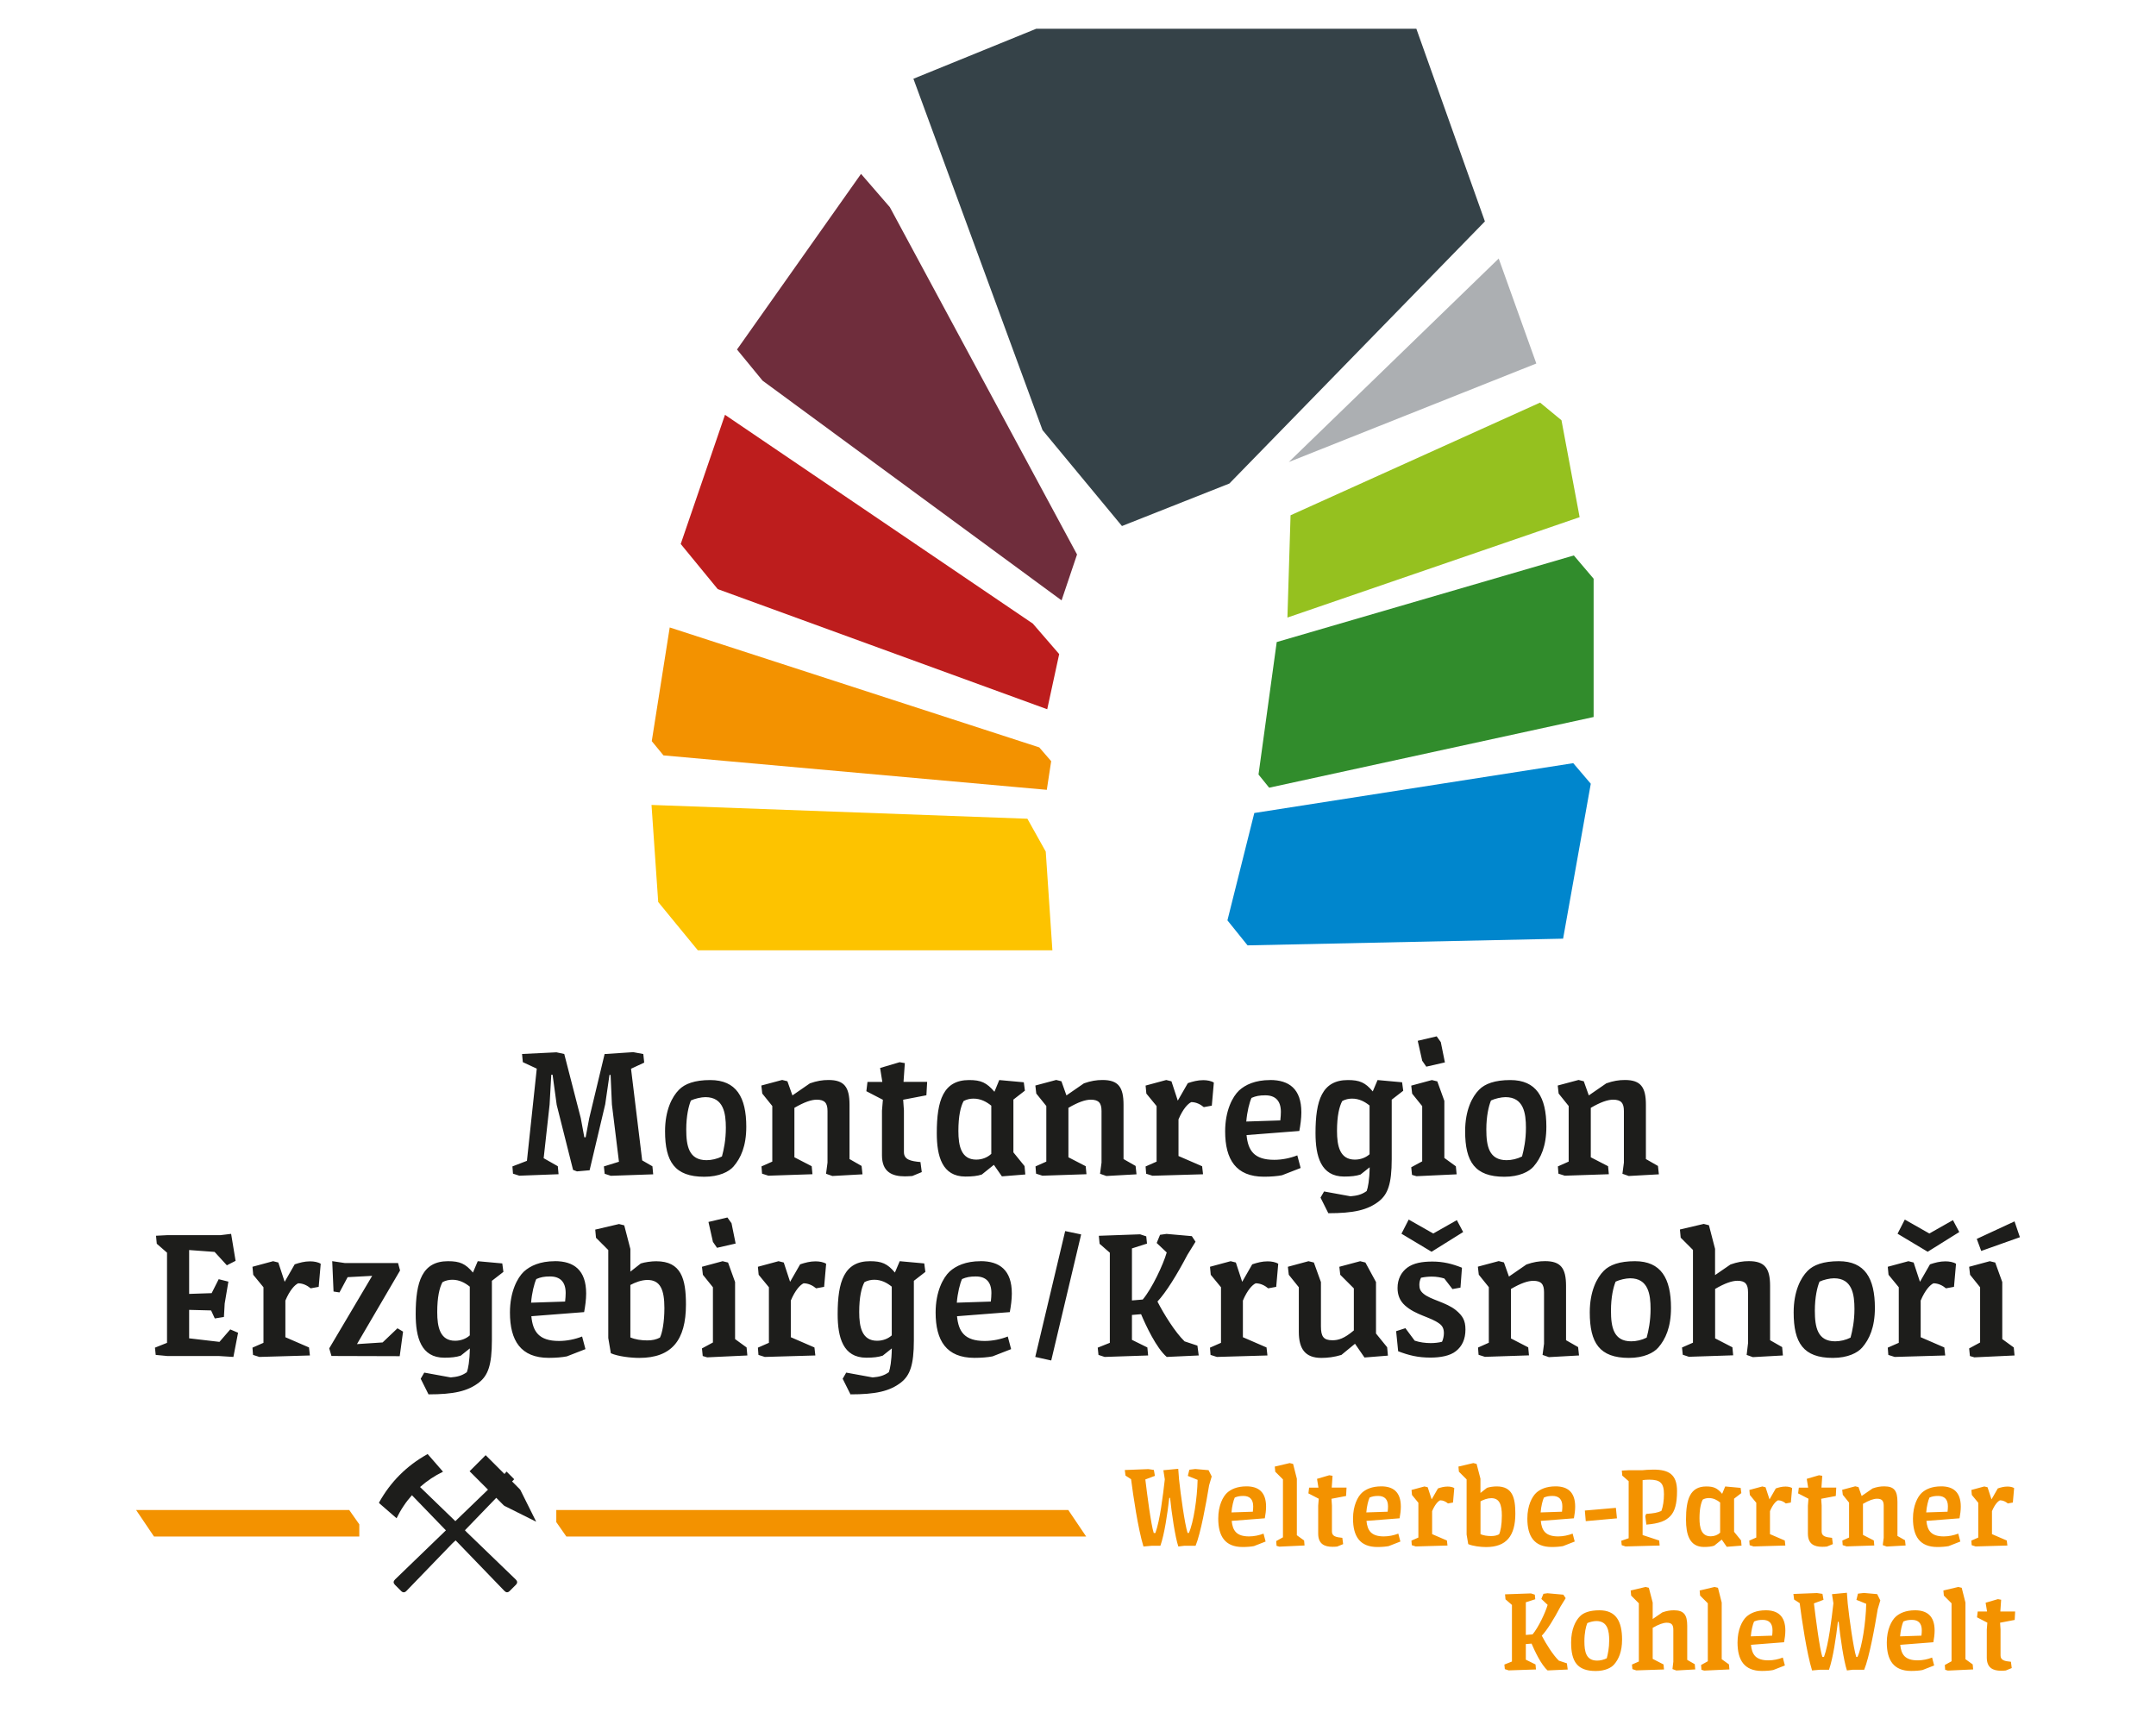 <?xml version="1.0" encoding="UTF-8"?>
<svg xmlns="http://www.w3.org/2000/svg" xmlns:xlink="http://www.w3.org/1999/xlink" id="a" width="75" height="60" viewBox="0 0 425.2 340.16"><defs><clipPath id="b"><rect width="425.2" height="340.16" fill="none"/></clipPath><clipPath id="c"><rect width="425.2" height="340.16" fill="none"/></clipPath></defs><g clip-path="url(#b)"><path d="M389.85,244.3l.88,2.38,7.63-2.71-1.06-3.12-7.44,3.45ZM393.48,248.96l-1.06-.26-4.07,1.1.18,1.58,1.98,2.46v10.89l-2.16,1.17.15,1.5.88.26,7.92-.37-.15-1.58-2.27-1.65v-11.25l-1.39-3.85ZM385.16,240.6l-4.66,2.64-4.84-2.75-1.43,2.79,5.94,3.56,6.23-3.89-1.25-2.35ZM374.46,264.8l-2.16.95.11,1.43,1.25.4,9.97-.29-.18-1.58-4.66-2.02v-7.22c.88-2.09,1.87-3.12,2.53-3.41.95,0,1.8.44,2.46.99l1.58-.29.4-4.55c-.51-.33-1.32-.48-2.09-.48-1.1,0-2.05.26-3.04.59l-1.98,3.45-1.25-3.81-1.03-.26-4.07,1.1.15,1.58,2.02,2.46v10.96ZM364.96,263.77c-.95.48-2.05.73-3.04.73-3.48,0-4-2.79-4-6.05,0-2.68.48-4.66.92-5.72.77-.37,2.02-.66,2.86-.66,3.59,0,4.03,3.19,4.03,6.05,0,2.38-.4,4.29-.77,5.65M367.27,265.71c1.39-1.61,2.49-3.96,2.49-7.81,0-5.83-1.98-9.2-7.11-9.2-3.04,0-5.02.73-6.16,1.91-1.36,1.36-2.75,4.03-2.75,8.18,0,6.01,1.91,8.98,7.73,8.98,2.93,0,4.88-.99,5.79-2.05M344.73,264.98l-.26,2.2,1.21.44,5.94-.33-.15-1.65-2.38-1.36v-10.71c0-3.48-1.06-4.88-4.18-4.88-1.21,0-2.27.18-3.63.66l-3.04,2.09v-5.17l-1.21-4.66-1.03-.26-4.69,1.1.15,1.61,2.42,2.42v18.29l-2.16.95.15,1.43,1.21.4,8.73-.29-.15-1.58-3.41-1.76v-9.75c1.94-1.14,3.37-1.61,4.4-1.61,1.54,0,2.09.66,2.09,2.24v10.15ZM324.75,263.77c-.95.48-2.05.73-3.04.73-3.48,0-4-2.79-4-6.05,0-2.68.48-4.66.92-5.72.77-.37,2.02-.66,2.86-.66,3.59,0,4.03,3.19,4.03,6.05,0,2.38-.4,4.29-.77,5.65M327.06,265.71c1.39-1.61,2.49-3.96,2.49-7.81,0-5.83-1.98-9.2-7.11-9.2-3.04,0-5.02.73-6.16,1.91-1.36,1.36-2.75,4.03-2.75,8.18,0,6.01,1.91,8.98,7.73,8.98,2.93,0,4.88-.99,5.79-2.05M304.51,264.98l-.29,2.2,1.25.44,5.94-.33-.18-1.65-2.38-1.36v-10.71c0-3.48-1.03-4.88-4.14-4.88-1.21,0-2.31.18-3.67.66l-3.45,2.38-.99-2.79-1.03-.26-4.11,1.1.18,1.58,1.98,2.46v10.96l-2.13.95.11,1.43,1.25.4,8.69-.29-.15-1.58-3.41-1.76v-9.75c1.94-1.14,3.37-1.61,4.4-1.61,1.58,0,2.13.66,2.13,2.24v10.15ZM287.32,240.6l-4.66,2.64-4.84-2.75-1.43,2.79,5.94,3.56,6.23-3.89-1.25-2.35ZM288.31,249.98c-1.91-.77-3.74-1.21-5.79-1.21s-3.74.29-4.99,1.21c-1.17.88-1.91,2.24-1.91,4,0,1.32.4,2.49,1.47,3.45,2.13,1.91,4.95,2.24,6.75,3.56.62.44.92.99.92,1.91,0,.55-.15,1.25-.37,1.69-.7.18-1.47.26-2.24.26-1.06,0-2.16-.15-3.15-.48l-1.83-2.46-1.83.59.4,3.96c2.13.81,3.89,1.25,6.38,1.25,1.91,0,3.85-.33,5.02-1.28,1.21-.95,1.87-2.35,1.87-4.25,0-1.8-.55-2.71-1.87-3.81-1.94-1.58-4.99-2.05-6.41-3.26-.66-.55-.81-1.06-.81-1.76,0-.48.11-.95.33-1.39.73-.15,1.47-.22,2.13-.22.92,0,1.72.15,2.46.37l1.61,2.09,1.58-.29.29-3.89ZM259.12,248.96l-1.06-.26-4.07,1.1.18,1.58,1.98,2.46v8.8c0,3.34,1.25,5.13,4.44,5.13,1.21,0,2.53-.15,3.96-.59l2.68-2.2,1.87,2.71,4.62-.37-.15-1.65-2.2-2.71v-10.15l-2.09-3.85-1.03-.26-4.11,1.1.18,1.58,2.68,2.68v8.29c-1.91,1.61-3.04,1.94-4.22,1.94-1.76,0-2.27-.73-2.27-2.75v-8.72l-1.39-3.85ZM240.79,264.8l-2.16.95.11,1.43,1.25.4,9.97-.29-.18-1.58-4.66-2.02v-7.22c.88-2.09,1.87-3.12,2.53-3.41.95,0,1.8.44,2.46.99l1.58-.29.4-4.55c-.51-.33-1.32-.48-2.09-.48-1.1,0-2.05.26-3.04.59l-1.98,3.45-1.25-3.81-1.03-.26-4.07,1.1.15,1.58,2.02,2.46v10.96ZM218.87,264.8l-2.38.95.15,1.43,1.21.4,8.58-.29-.15-1.58-3.04-1.5v-4.91l1.8-.15c.95,2.24,3.01,6.67,5.06,8.43l6.31-.29-.26-1.94-2.53-.84c-1.87-1.8-4.11-5.43-5.35-7.85,1.65-1.76,3.81-5.21,5.9-9.2l1.61-2.6-.73-1.1-4.99-.44-1.28.18-.66,1.61,1.98,1.87c-.7,2.42-2.9,7.11-4.73,9.28l-2.13.18v-10.26l2.97-.95-.15-1.43-1.21-.4-8.14.29.15,1.58,2.02,1.76v17.78ZM207.32,268.28l5.9-24.86-3.15-.66-5.9,24.82,3.15.7ZM189.73,252.22c.84-.37,1.58-.51,2.71-.51,1.98,0,3.08,1.06,3.08,3.26,0,.4-.04,1.14-.11,1.69l-6.71.22c.15-1.91.62-3.78,1.03-4.66M193.39,248.7c-2.93,0-4.88.92-6.12,2.05-1.28,1.21-2.75,3.96-2.75,8.07,0,5.54,2.13,8.94,7.66,8.94,1.39,0,2.64-.11,3.56-.29l3.67-1.43-.66-2.49c-1.39.55-3.01.88-4.55.88-4,0-5.17-1.87-5.46-4.88l10.41-.81c.22-1.17.4-2.49.4-3.67,0-4.62-2.42-6.38-6.16-6.38M175.87,263.33c-.73.66-1.76,1.06-2.9,1.06-2.97,0-3.52-2.71-3.52-5.65s.44-4.8,1.03-5.9c.59-.33,1.28-.48,1.94-.48,1.39,0,2.49.59,3.45,1.36v9.6ZM182.28,249.14l-4.84-.44-.95,2.24c-1.47-1.76-2.6-2.24-4.91-2.24-5.1,0-6.38,4.03-6.38,10.45,0,4.58,1.06,8.58,5.65,8.58,1.36,0,2.35-.11,3.23-.4l1.8-1.43c-.04,2.53-.33,4-.59,4.69-1.03.73-1.94.92-3.19,1.03l-5.21-.95-.7,1.21,1.54,3.08c4.91,0,7.74-.59,10.01-2.38,1.69-1.36,2.49-3.34,2.49-8.28v-11.73l2.27-1.76-.22-1.65ZM151.63,264.8l-2.16.95.11,1.43,1.25.4,9.97-.29-.18-1.58-4.66-2.02v-7.22c.88-2.09,1.87-3.12,2.53-3.41.95,0,1.8.44,2.46.99l1.58-.29.4-4.55c-.51-.33-1.32-.48-2.09-.48-1.1,0-2.05.26-3.04.59l-1.98,3.45-1.25-3.81-1.03-.26-4.07,1.1.15,1.58,2.02,2.46v10.96ZM140.6,244.89l.81,1.17,3.67-.84-.81-4-.81-1.14-3.74.88.88,3.92ZM143.57,248.96l-1.06-.26-4.07,1.1.18,1.58,1.98,2.46v10.89l-2.16,1.17.15,1.5.88.26,7.92-.37-.15-1.58-2.27-1.65v-11.25l-1.39-3.85ZM124.32,253.39c.95-.51,2.2-.99,3.37-.99,2.53,0,3.34,1.91,3.34,5.54,0,2.82-.44,4.99-.88,5.83-.73.37-1.47.55-2.49.55-1.21,0-2.38-.18-3.34-.59v-10.34ZM119.96,263.84l.51,3.01c1.39.62,3.89.92,5.61.92,6.38,0,9.2-3.48,9.2-10.52,0-5.06-.92-8.54-5.87-8.54-.95,0-2.24.18-3.04.44l-2.05,1.61v-4.47l-1.21-4.66-1.03-.26-4.69,1.1.15,1.61,2.42,2.42v17.34ZM105.77,252.22c.84-.37,1.58-.51,2.71-.51,1.98,0,3.08,1.06,3.08,3.26,0,.4-.04,1.14-.11,1.69l-6.71.22c.15-1.91.62-3.78,1.03-4.66M109.44,248.7c-2.93,0-4.88.92-6.12,2.05-1.28,1.21-2.75,3.96-2.75,8.07,0,5.54,2.13,8.94,7.66,8.94,1.39,0,2.64-.11,3.56-.29l3.67-1.43-.66-2.49c-1.39.55-3.01.88-4.55.88-4,0-5.17-1.87-5.46-4.88l10.41-.81c.22-1.17.4-2.49.4-3.67,0-4.62-2.42-6.38-6.16-6.38M92.65,263.33c-.73.66-1.76,1.06-2.9,1.06-2.97,0-3.52-2.71-3.52-5.65s.44-4.8,1.03-5.9c.59-.33,1.28-.48,1.94-.48,1.39,0,2.49.59,3.45,1.36v9.6ZM99.06,249.14l-4.84-.44-.95,2.24c-1.47-1.76-2.6-2.24-4.91-2.24-5.1,0-6.38,4.03-6.38,10.45,0,4.58,1.06,8.58,5.65,8.58,1.36,0,2.35-.11,3.23-.4l1.8-1.43c-.04,2.53-.33,4-.59,4.69-1.03.73-1.94.92-3.19,1.03l-5.21-.95-.7,1.21,1.54,3.08c4.91,0,7.74-.59,10.01-2.38,1.69-1.36,2.49-3.34,2.49-8.28v-11.73l2.27-1.76-.22-1.65ZM65.78,254.68l1.17.18,1.61-3.01,4.84-.26-8.47,14.3.44,1.5,13.46.04.66-4.84-1.1-.66-2.93,2.79-5.06.33,8.5-14.52-.4-1.47h-10.52l-2.46-.37.26,5.97ZM51.95,264.8l-2.16.95.11,1.43,1.25.4,9.97-.29-.18-1.58-4.66-2.02v-7.22c.88-2.09,1.87-3.12,2.53-3.41.95,0,1.8.44,2.46.99l1.58-.29.4-4.55c-.51-.33-1.32-.48-2.09-.48-1.1,0-2.05.26-3.04.59l-1.98,3.45-1.25-3.81-1.03-.26-4.07,1.1.15,1.58,2.02,2.46v10.96ZM43.45,243.57h-10.52l-2.16.11.15,1.58,2.02,1.76v17.78l-2.38.95.15,1.43,2.31.22h10.15l2.86.18.92-4.77-1.54-.66-2.13,2.46-5.98-.7v-5.61l4.33.11.73,1.58,1.8-.29.15-2.64.73-4.33-1.91-.48-1.39,2.75-4.44.15v-8.65l5.02.37,2.42,2.64,1.72-.88-.88-5.32-2.13.26Z" fill="#1d1d1b"/><path d="M320.26,229.26l-.29,2.2,1.25.44,5.94-.33-.18-1.65-2.38-1.36v-10.71c0-3.48-1.03-4.88-4.14-4.88-1.21,0-2.31.18-3.67.66l-3.45,2.38-.99-2.79-1.03-.26-4.11,1.1.18,1.58,1.98,2.46v10.96l-2.13.95.11,1.43,1.25.4,8.69-.29-.15-1.58-3.41-1.76v-9.75c1.94-1.14,3.37-1.61,4.4-1.61,1.58,0,2.13.66,2.13,2.24v10.15ZM300.17,228.05c-.95.48-2.05.73-3.04.73-3.48,0-4-2.79-4-6.05,0-2.68.48-4.66.92-5.72.77-.37,2.02-.66,2.86-.66,3.59,0,4.03,3.19,4.03,6.05,0,2.38-.4,4.29-.77,5.65M302.48,229.99c1.39-1.61,2.49-3.96,2.49-7.81,0-5.83-1.98-9.2-7.11-9.2-3.04,0-5.02.73-6.16,1.91-1.36,1.36-2.75,4.03-2.75,8.18,0,6.01,1.91,8.98,7.74,8.98,2.93,0,4.88-.99,5.79-2.05M280.48,209.17l.81,1.17,3.67-.84-.81-4-.81-1.14-3.74.88.88,3.92ZM283.45,213.24l-1.06-.26-4.07,1.1.18,1.58,1.98,2.46v10.89l-2.16,1.17.15,1.5.88.26,7.92-.37-.15-1.58-2.27-1.65v-11.25l-1.39-3.85ZM270.1,227.61c-.73.66-1.76,1.06-2.9,1.06-2.97,0-3.52-2.71-3.52-5.65s.44-4.8,1.03-5.9c.59-.33,1.28-.48,1.94-.48,1.39,0,2.49.59,3.45,1.36v9.6ZM276.52,213.42l-4.84-.44-.95,2.24c-1.47-1.76-2.6-2.24-4.91-2.24-5.1,0-6.38,4.03-6.38,10.45,0,4.58,1.06,8.58,5.65,8.58,1.36,0,2.35-.11,3.23-.4l1.8-1.43c-.04,2.53-.33,4-.59,4.69-1.03.73-1.94.92-3.19,1.03l-5.21-.95-.7,1.21,1.54,3.08c4.91,0,7.74-.59,10.01-2.38,1.69-1.36,2.49-3.34,2.49-8.28v-11.73l2.27-1.76-.22-1.65ZM246.82,216.5c.84-.37,1.58-.51,2.71-.51,1.98,0,3.08,1.06,3.08,3.26,0,.4-.04,1.14-.11,1.69l-6.71.22c.15-1.91.62-3.78,1.03-4.66M250.49,212.98c-2.93,0-4.88.92-6.12,2.05-1.28,1.21-2.75,3.96-2.75,8.07,0,5.54,2.13,8.94,7.66,8.94,1.39,0,2.64-.11,3.56-.29l3.67-1.43-.66-2.49c-1.39.55-3.01.88-4.55.88-4,0-5.17-1.87-5.46-4.88l10.41-.81c.22-1.17.4-2.49.4-3.67,0-4.62-2.42-6.38-6.16-6.38M228.09,229.07l-2.16.95.11,1.43,1.25.4,9.97-.29-.18-1.58-4.66-2.02v-7.22c.88-2.09,1.87-3.12,2.53-3.41.95,0,1.8.44,2.46.99l1.58-.29.4-4.55c-.51-.33-1.32-.48-2.09-.48-1.1,0-2.05.26-3.04.59l-1.98,3.45-1.25-3.81-1.03-.26-4.07,1.1.15,1.58,2.02,2.46v10.96ZM217.24,229.26l-.29,2.2,1.25.44,5.94-.33-.18-1.65-2.38-1.36v-10.71c0-3.48-1.03-4.88-4.14-4.88-1.21,0-2.31.18-3.67.66l-3.45,2.38-.99-2.79-1.03-.26-4.11,1.1.18,1.58,1.98,2.46v10.96l-2.13.95.11,1.43,1.25.4,8.69-.29-.15-1.58-3.41-1.76v-9.75c1.94-1.14,3.37-1.61,4.4-1.61,1.58,0,2.13.66,2.13,2.24v10.15ZM192.53,228.67c-2.97,0-3.52-2.71-3.52-5.65s.44-4.8,1.03-5.9c.59-.33,1.28-.48,1.94-.48,1.43,0,2.57.62,3.52,1.39v9.5c-.73.7-1.8,1.14-2.97,1.14M197.59,231.97l4.62-.37-.15-1.65-2.2-2.71v-10.41l2.27-1.76-.22-1.65-4.84-.44-.95,2.31c-1.54-1.8-2.64-2.31-4.99-2.31-5.1,0-6.38,4.03-6.38,10.45,0,4.58,1.06,8.58,5.65,8.58,1.36,0,2.35-.11,3.23-.4l2.38-1.91,1.58,2.27ZM170.86,215.18l3.26,1.69-.18,2.16v8.8c0,3.26,1.98,4.14,4.51,4.14.51,0,1.03-.04,1.47-.07l1.87-.77-.26-1.98c-1.98-.18-3.26-.48-3.26-1.98v-8.18l-.15-2.13,4.58-.88.15-2.64h-4.66l.26-3.7-1.03-.18-3.85,1.14.44,2.75h-2.93l-.22,1.83ZM163.2,229.26l-.29,2.2,1.25.44,5.94-.33-.18-1.65-2.38-1.36v-10.71c0-3.48-1.03-4.88-4.14-4.88-1.21,0-2.31.18-3.67.66l-3.45,2.38-.99-2.79-1.03-.26-4.11,1.1.18,1.58,1.98,2.46v10.96l-2.13.95.11,1.43,1.25.4,8.69-.29-.15-1.58-3.41-1.76v-9.75c1.94-1.14,3.37-1.61,4.4-1.61,1.58,0,2.13.66,2.13,2.24v10.15ZM142.38,228.05c-.95.48-2.05.73-3.04.73-3.48,0-4-2.79-4-6.05,0-2.68.48-4.66.92-5.72.77-.37,2.02-.66,2.86-.66,3.59,0,4.03,3.19,4.03,6.05,0,2.38-.4,4.29-.77,5.65M144.69,229.99c1.39-1.61,2.49-3.96,2.49-7.81,0-5.83-1.98-9.2-7.11-9.2-3.04,0-5.02.73-6.16,1.91-1.36,1.36-2.75,4.03-2.75,8.18,0,6.01,1.91,8.98,7.74,8.98,2.93,0,4.88-.99,5.79-2.05M119.1,230.03l.15,1.43,1.21.4,8.36-.29-.15-1.58-2.02-1.17-2.2-18.07,2.6-1.21-.18-1.69-1.98-.37-5.65.37-3.04,12.68-.7,3.74h-.26l-.7-3.78-3.26-12.65-1.54-.33-6.78.33.15,1.61,2.75,1.28-1.94,18.18-2.86,1.1.11,1.43,1.25.4,7.74-.29-.15-1.58-2.79-1.58,1.17-10.56.33-5.9h.26l.81,5.94,3.23,12.83.77.29,2.49-.22,3.08-13.01.84-5.79h.22l.26,5.83,1.39,11.29-2.97.92Z" fill="#1d1d1b"/><path d="M389.89,318.92l2.05,1.06-.11,1.36v5.52c0,2.05,1.24,2.6,2.83,2.6.32,0,.64-.02.92-.05l1.17-.48-.16-1.24c-1.24-.11-2.05-.3-2.05-1.24v-5.13l-.09-1.33,2.88-.55.09-1.66h-2.92l.16-2.32-.64-.12-2.42.71.28,1.73h-1.84l-.14,1.15ZM384.88,316.16v11.43l-1.33.74.07.94.55.16,4.97-.23-.09-.99-1.43-1.03v-11.16l-.74-2.92-.67-.16-2.94.69.09,1.01,1.52,1.52ZM375.38,319.75c.53-.23.99-.32,1.7-.32,1.24,0,1.93.67,1.93,2.05,0,.25-.02.71-.07,1.06l-4.21.14c.09-1.2.39-2.37.64-2.92M377.68,317.54c-1.84,0-3.06.58-3.84,1.29-.8.76-1.73,2.48-1.73,5.06,0,3.47,1.33,5.61,4.81,5.61.87,0,1.66-.07,2.23-.18l2.3-.9-.41-1.56c-.87.35-1.89.55-2.85.55-2.51,0-3.24-1.17-3.43-3.06l6.53-.51c.14-.74.25-1.56.25-2.3,0-2.9-1.52-4-3.86-4M361.3,314.37l.28,1.79c-.37,3.22-.94,8.05-1.86,10.58h-.32c-.53-1.56-1.31-7.64-1.66-10.56l1.89-.71-.21-1.17-1.08-.16-4.65.18.14,1.1,1.1.71c.39,3.08,1.38,9.84,2.44,13.27l1.61-.14h1.73c.8-2.3,1.4-6.35,1.75-9.45h.16c.3,2.99,1.01,7.8,1.63,9.59l1.15-.14h2.25c.99-2.37,2.09-8.39,2.67-11.94l.51-1.73-.62-1.24-2.62-.23-1.17.14-.3,1.22,1.93.78c-.07,3.57-.8,8.49-1.72,10.47h-.25c-.57-1.82-1.36-7.54-1.68-10.56l-.16-2.09-2.92.28ZM345.94,319.75c.53-.23.99-.32,1.7-.32,1.24,0,1.93.67,1.93,2.05,0,.25-.02.71-.07,1.06l-4.21.14c.09-1.2.39-2.37.64-2.92M348.24,317.54c-1.84,0-3.06.58-3.84,1.29-.8.76-1.73,2.48-1.73,5.06,0,3.47,1.33,5.61,4.81,5.61.87,0,1.66-.07,2.23-.18l2.3-.9-.41-1.56c-.87.35-1.89.55-2.85.55-2.51,0-3.24-1.17-3.43-3.06l6.53-.51c.14-.74.25-1.56.25-2.3,0-2.9-1.52-4-3.86-4M336.81,316.16v11.43l-1.33.74.07.94.55.16,4.97-.23-.09-.99-1.43-1.03v-11.16l-.74-2.92-.67-.16-2.94.69.09,1.01,1.52,1.52ZM330,327.75l-.16,1.38.76.28,3.73-.21-.09-1.03-1.49-.85v-6.72c0-2.18-.67-3.06-2.62-3.06-.76,0-1.43.11-2.28.41l-1.91,1.31v-3.24l-.76-2.92-.64-.16-2.94.69.09,1.01,1.52,1.52v11.48l-1.36.6.09.9.76.25,5.47-.18-.09-.99-2.14-1.1v-6.12c1.22-.71,2.12-1.01,2.76-1.01.97,0,1.31.41,1.31,1.4v6.37ZM316.89,327c-.6.3-1.29.46-1.91.46-2.18,0-2.51-1.75-2.51-3.8,0-1.68.3-2.92.57-3.59.48-.23,1.27-.41,1.79-.41,2.25,0,2.53,2,2.53,3.8,0,1.49-.25,2.69-.48,3.54M318.34,328.21c.87-1.01,1.56-2.48,1.56-4.9,0-3.66-1.24-5.77-4.46-5.77-1.91,0-3.15.46-3.86,1.2-.85.85-1.73,2.53-1.73,5.13,0,3.77,1.2,5.64,4.85,5.64,1.84,0,3.06-.62,3.63-1.29M298.19,327.64l-1.5.6.09.9.76.25,5.38-.18-.09-.99-1.91-.94v-3.08l1.13-.09c.6,1.4,1.89,4.19,3.17,5.29l3.96-.18-.16-1.22-1.59-.53c-1.17-1.13-2.58-3.4-3.36-4.92,1.04-1.1,2.39-3.27,3.7-5.77l1.01-1.63-.46-.69-3.13-.28-.8.11-.41,1.01,1.24,1.17c-.44,1.52-1.82,4.46-2.97,5.82l-1.33.11v-6.44l1.86-.6-.09-.9-.76-.25-5.11.18.09.99,1.27,1.1v11.15Z" fill="#f39200"/><path d="M390.14,303.2l-1.36.6.07.9.78.25,6.26-.18-.12-.99-2.92-1.26v-4.53c.55-1.31,1.17-1.96,1.59-2.14.6,0,1.13.28,1.54.62l.99-.18.25-2.85c-.32-.21-.83-.3-1.31-.3-.69,0-1.29.16-1.91.37l-1.24,2.16-.78-2.39-.64-.16-2.55.69.09.99,1.27,1.54v6.88ZM380.53,295.31c.53-.23.99-.32,1.7-.32,1.24,0,1.93.67,1.93,2.05,0,.25-.02.71-.07,1.06l-4.21.14c.09-1.2.39-2.37.64-2.92M382.83,293.1c-1.84,0-3.06.57-3.84,1.29-.8.76-1.72,2.48-1.72,5.06,0,3.47,1.33,5.61,4.81,5.61.87,0,1.66-.07,2.23-.18l2.3-.9-.41-1.56c-.87.34-1.89.55-2.85.55-2.51,0-3.24-1.17-3.43-3.06l6.53-.51c.14-.74.25-1.56.25-2.3,0-2.9-1.52-4-3.86-4M371.49,303.31l-.18,1.38.78.28,3.73-.21-.12-1.03-1.49-.85v-6.72c0-2.19-.64-3.06-2.6-3.06-.76,0-1.45.11-2.3.41l-2.16,1.49-.62-1.75-.64-.16-2.58.69.12.99,1.24,1.54v6.88l-1.33.6.07.9.78.25,5.45-.18-.09-.99-2.14-1.1v-6.12c1.22-.71,2.12-1.01,2.76-1.01.99,0,1.33.41,1.33,1.4v6.37ZM354.61,294.48l2.05,1.06-.11,1.36v5.52c0,2.05,1.24,2.6,2.83,2.6.32,0,.64-.02.92-.05l1.17-.48-.16-1.24c-1.24-.12-2.05-.3-2.05-1.24v-5.13l-.09-1.33,2.88-.55.09-1.66h-2.92l.16-2.32-.64-.11-2.42.71.28,1.73h-1.84l-.14,1.15ZM346.35,303.2l-1.36.6.07.9.78.25,6.26-.18-.11-.99-2.92-1.26v-4.53c.55-1.31,1.17-1.96,1.59-2.14.6,0,1.13.28,1.54.62l.99-.18.25-2.85c-.32-.21-.83-.3-1.31-.3-.69,0-1.29.16-1.91.37l-1.24,2.16-.78-2.39-.64-.16-2.55.69.09.99,1.27,1.54v6.88ZM337.38,302.95c-1.86,0-2.21-1.7-2.21-3.54s.28-3.01.64-3.7c.37-.21.8-.3,1.22-.3.9,0,1.61.39,2.21.87v5.96c-.46.44-1.13.71-1.86.71M340.56,305.02l2.9-.23-.09-1.03-1.38-1.7v-6.53l1.43-1.1-.14-1.03-3.04-.28-.6,1.45c-.97-1.13-1.66-1.45-3.13-1.45-3.2,0-4,2.53-4,6.55,0,2.88.67,5.38,3.54,5.38.85,0,1.47-.07,2.02-.25l1.49-1.2.99,1.43ZM319.74,303.8l.09.9.76.25,6.72-.18-.09-.99-3.27-1.08v-10.83c.39-.05.87-.09,1.29-.09,2.21,0,2.92.67,2.92,2.88,0,1.2-.18,2.46-.51,3.29-.8.35-1.47.48-2.99.58l-.18.44.21,1.68c2.53-.23,3.77-.69,4.74-1.7.85-.9,1.31-2.37,1.31-4.92,0-3.29-1.63-4.23-4.65-4.23-.9,0-1.7.07-2.23.12h-2.65l-1.36.07.09.99,1.26,1.1v11.25l-1.47.51ZM312.75,299.96l6.14-.55-.21-2.07-6.12.53.18,2.09ZM304.49,295.31c.53-.23.99-.32,1.7-.32,1.24,0,1.93.67,1.93,2.05,0,.25-.02.71-.07,1.06l-4.21.14c.09-1.2.39-2.37.64-2.92M306.79,293.1c-1.84,0-3.06.57-3.84,1.29-.8.76-1.73,2.48-1.73,5.06,0,3.47,1.33,5.61,4.81,5.61.87,0,1.66-.07,2.23-.18l2.3-.9-.41-1.56c-.87.34-1.89.55-2.85.55-2.51,0-3.24-1.17-3.43-3.06l6.53-.51c.14-.74.25-1.56.25-2.3,0-2.9-1.52-4-3.86-4M291.98,296.05c.6-.32,1.38-.62,2.12-.62,1.59,0,2.09,1.2,2.09,3.47,0,1.77-.27,3.13-.55,3.66-.46.23-.92.34-1.57.34-.76,0-1.5-.11-2.09-.37v-6.49ZM289.24,302.6l.32,1.89c.87.39,2.44.58,3.52.58,4,0,5.77-2.19,5.77-6.6,0-3.17-.58-5.36-3.68-5.36-.6,0-1.4.11-1.91.28l-1.29,1.01v-2.81l-.76-2.92-.64-.16-2.94.69.09,1.01,1.52,1.52v10.88ZM279.72,303.2l-1.36.6.07.9.78.25,6.26-.18-.11-.99-2.92-1.26v-4.53c.55-1.31,1.17-1.96,1.59-2.14.6,0,1.13.28,1.54.62l.99-.18.25-2.85c-.32-.21-.83-.3-1.31-.3-.69,0-1.29.16-1.91.37l-1.24,2.16-.78-2.39-.64-.16-2.55.69.09.99,1.26,1.54v6.88ZM270.11,295.31c.53-.23.99-.32,1.7-.32,1.24,0,1.93.67,1.93,2.05,0,.25-.02.71-.07,1.06l-4.21.14c.09-1.2.39-2.37.64-2.92M272.41,293.1c-1.84,0-3.06.57-3.84,1.29-.8.76-1.73,2.48-1.73,5.06,0,3.47,1.33,5.61,4.81,5.61.87,0,1.66-.07,2.23-.18l2.3-.9-.41-1.56c-.87.34-1.89.55-2.85.55-2.51,0-3.24-1.17-3.43-3.06l6.53-.51c.14-.74.25-1.56.25-2.3,0-2.9-1.52-4-3.86-4M258.03,294.48l2.05,1.06-.11,1.36v5.52c0,2.05,1.24,2.6,2.83,2.6.32,0,.64-.02.92-.05l1.17-.48-.16-1.24c-1.24-.12-2.05-.3-2.05-1.24v-5.13l-.09-1.33,2.88-.55.09-1.66h-2.92l.16-2.32-.64-.11-2.42.71.28,1.73h-1.84l-.14,1.15ZM253.02,291.72v11.43l-1.33.74.07.94.55.16,4.97-.23-.09-.99-1.43-1.03v-11.15l-.74-2.92-.67-.16-2.94.69.09,1.01,1.52,1.52ZM243.52,295.31c.53-.23.99-.32,1.7-.32,1.24,0,1.93.67,1.93,2.05,0,.25-.02.71-.07,1.06l-4.21.14c.09-1.2.39-2.37.64-2.92M245.82,293.1c-1.84,0-3.06.57-3.84,1.29-.8.76-1.72,2.48-1.72,5.06,0,3.47,1.33,5.61,4.81,5.61.87,0,1.66-.07,2.23-.18l2.3-.9-.41-1.56c-.87.34-1.89.55-2.85.55-2.51,0-3.24-1.17-3.43-3.06l6.53-.51c.14-.74.25-1.56.25-2.3,0-2.9-1.52-4-3.86-4M229.44,289.93l.28,1.79c-.37,3.22-.94,8.05-1.86,10.58h-.32c-.53-1.56-1.31-7.64-1.66-10.56l1.89-.71-.21-1.17-1.08-.16-4.65.18.14,1.1,1.1.71c.39,3.08,1.38,9.84,2.44,13.27l1.61-.14h1.73c.8-2.3,1.4-6.35,1.75-9.45h.16c.3,2.99,1.01,7.8,1.63,9.59l1.15-.14h2.25c.99-2.37,2.09-8.4,2.67-11.94l.51-1.73-.62-1.24-2.62-.23-1.17.14-.3,1.22,1.93.78c-.07,3.57-.81,8.49-1.73,10.47h-.25c-.57-1.82-1.36-7.54-1.68-10.56l-.16-2.09-2.92.28Z" fill="#f39200"/></g><polygon points="175.49 40.85 169.81 34.29 145.35 68.92 150.39 75.06 209.36 118.39 212.41 109.34 175.49 40.85" fill="#6f2d3c"/><polygon points="202.62 161.45 128.49 158.73 129.81 177.87 132.94 181.69 137.62 187.39 207.55 187.39 206.24 167.93 202.62 161.45" fill="#fdc300"/><polygon points="204.96 147.38 132.08 123.73 128.54 146.15 130.85 148.96 206.45 155.75 206.52 155.27 207.31 150.1 204.96 147.38" fill="#f39200"/><polygon points="203.69 122.97 142.98 81.8 134.25 107.27 141.55 116.17 206.53 139.86 208.89 128.98 203.69 122.97" fill="#bd1d1d"/><polygon points="310.27 150.49 247.37 160.32 242.07 181.49 246.04 186.42 308.27 185.1 313.73 154.55 310.27 150.49" fill="#0086cd"/><polygon points="310.39 109.53 251.79 126.61 248.2 152.73 250.3 155.33 314.29 141.39 314.29 114.12 310.39 109.53" fill="#318c2c"/><polygon points="253.9 121.78 254.52 101.61 303.73 79.39 307.95 82.87 311.53 101.98 253.9 121.78" fill="#95c11f"/><polygon points="295.57 50.98 254.17 91.11 302.99 71.68 295.57 50.98" fill="#acafb2"/><polygon points="204.36 5.67 180.14 15.53 205.6 84.81 221.27 103.73 242.45 95.35 292.85 43.66 279.33 5.67 204.36 5.67" fill="#354248"/><polygon points="70.86 302.99 70.86 300.59 68.87 297.76 26.84 297.76 30.37 302.99 70.86 302.99" fill="#f39200"/><polygon points="109.71 297.76 109.71 300.15 111.69 302.99 214.21 302.99 210.68 297.76 109.71 297.76" fill="#f39200"/><g clip-path="url(#c)"><path d="M89.85,303.77c-.21.19-.44.37-.64.58-3.02,3.13-6.04,6.26-9.06,9.38-.33.34-.68.35-1.02.03-.42-.4-.83-.82-1.24-1.24-.35-.37-.34-.7.02-1.06,3.29-3.17,6.57-6.35,9.86-9.52.05-.05.1-.1.17-.16-2.23-2.31-4.46-4.62-6.7-6.93-.61.68-1.17,1.4-1.67,2.16-.51.76-.95,1.55-1.36,2.38-.23-.2-.44-.39-.66-.57-.91-.79-1.82-1.58-2.73-2.37-.08-.07-.09-.11-.04-.21,2.26-4.04,5.41-7.19,9.45-9.45.03-.02.07-.03.11-.06,1.01,1.16,2.01,2.31,3.03,3.48-1.65.8-3.16,1.8-4.53,3.02,2.32,2.24,4.64,4.48,6.96,6.73,2.15-2.07,4.29-4.14,6.44-6.21-1.22-1.22-2.43-2.43-3.63-3.63,1.07-1.07,2.12-2.12,3.17-3.17,1.22,1.22,2.45,2.45,3.71,3.71.15-.18.28-.34.41-.48.52.52,1.01,1.01,1.51,1.51-.13.14-.27.29-.42.44.03.03.07.07.1.1.47.47.94.94,1.41,1.42.05.05.1.11.13.17,1.02,2.04,2.04,4.09,3.06,6.14.01.02.02.05.04.09-.05-.02-.08-.03-.11-.04-2.04-1.02-4.09-2.04-6.13-3.06-.06-.03-.11-.07-.16-.12-.49-.48-.97-.97-1.46-1.47-2.06,2.14-4.12,4.27-6.18,6.4.11.12.22.24.33.35,3.23,3.12,6.47,6.24,9.7,9.36.34.33.36.68.04,1.02-.41.43-.83.85-1.26,1.26-.34.33-.69.31-1.02-.03-3.17-3.28-6.34-6.56-9.5-9.84-.05-.05-.1-.11-.16-.16,0,.01.01.03.02.04" fill="#1d1d1b"/></g></svg>
